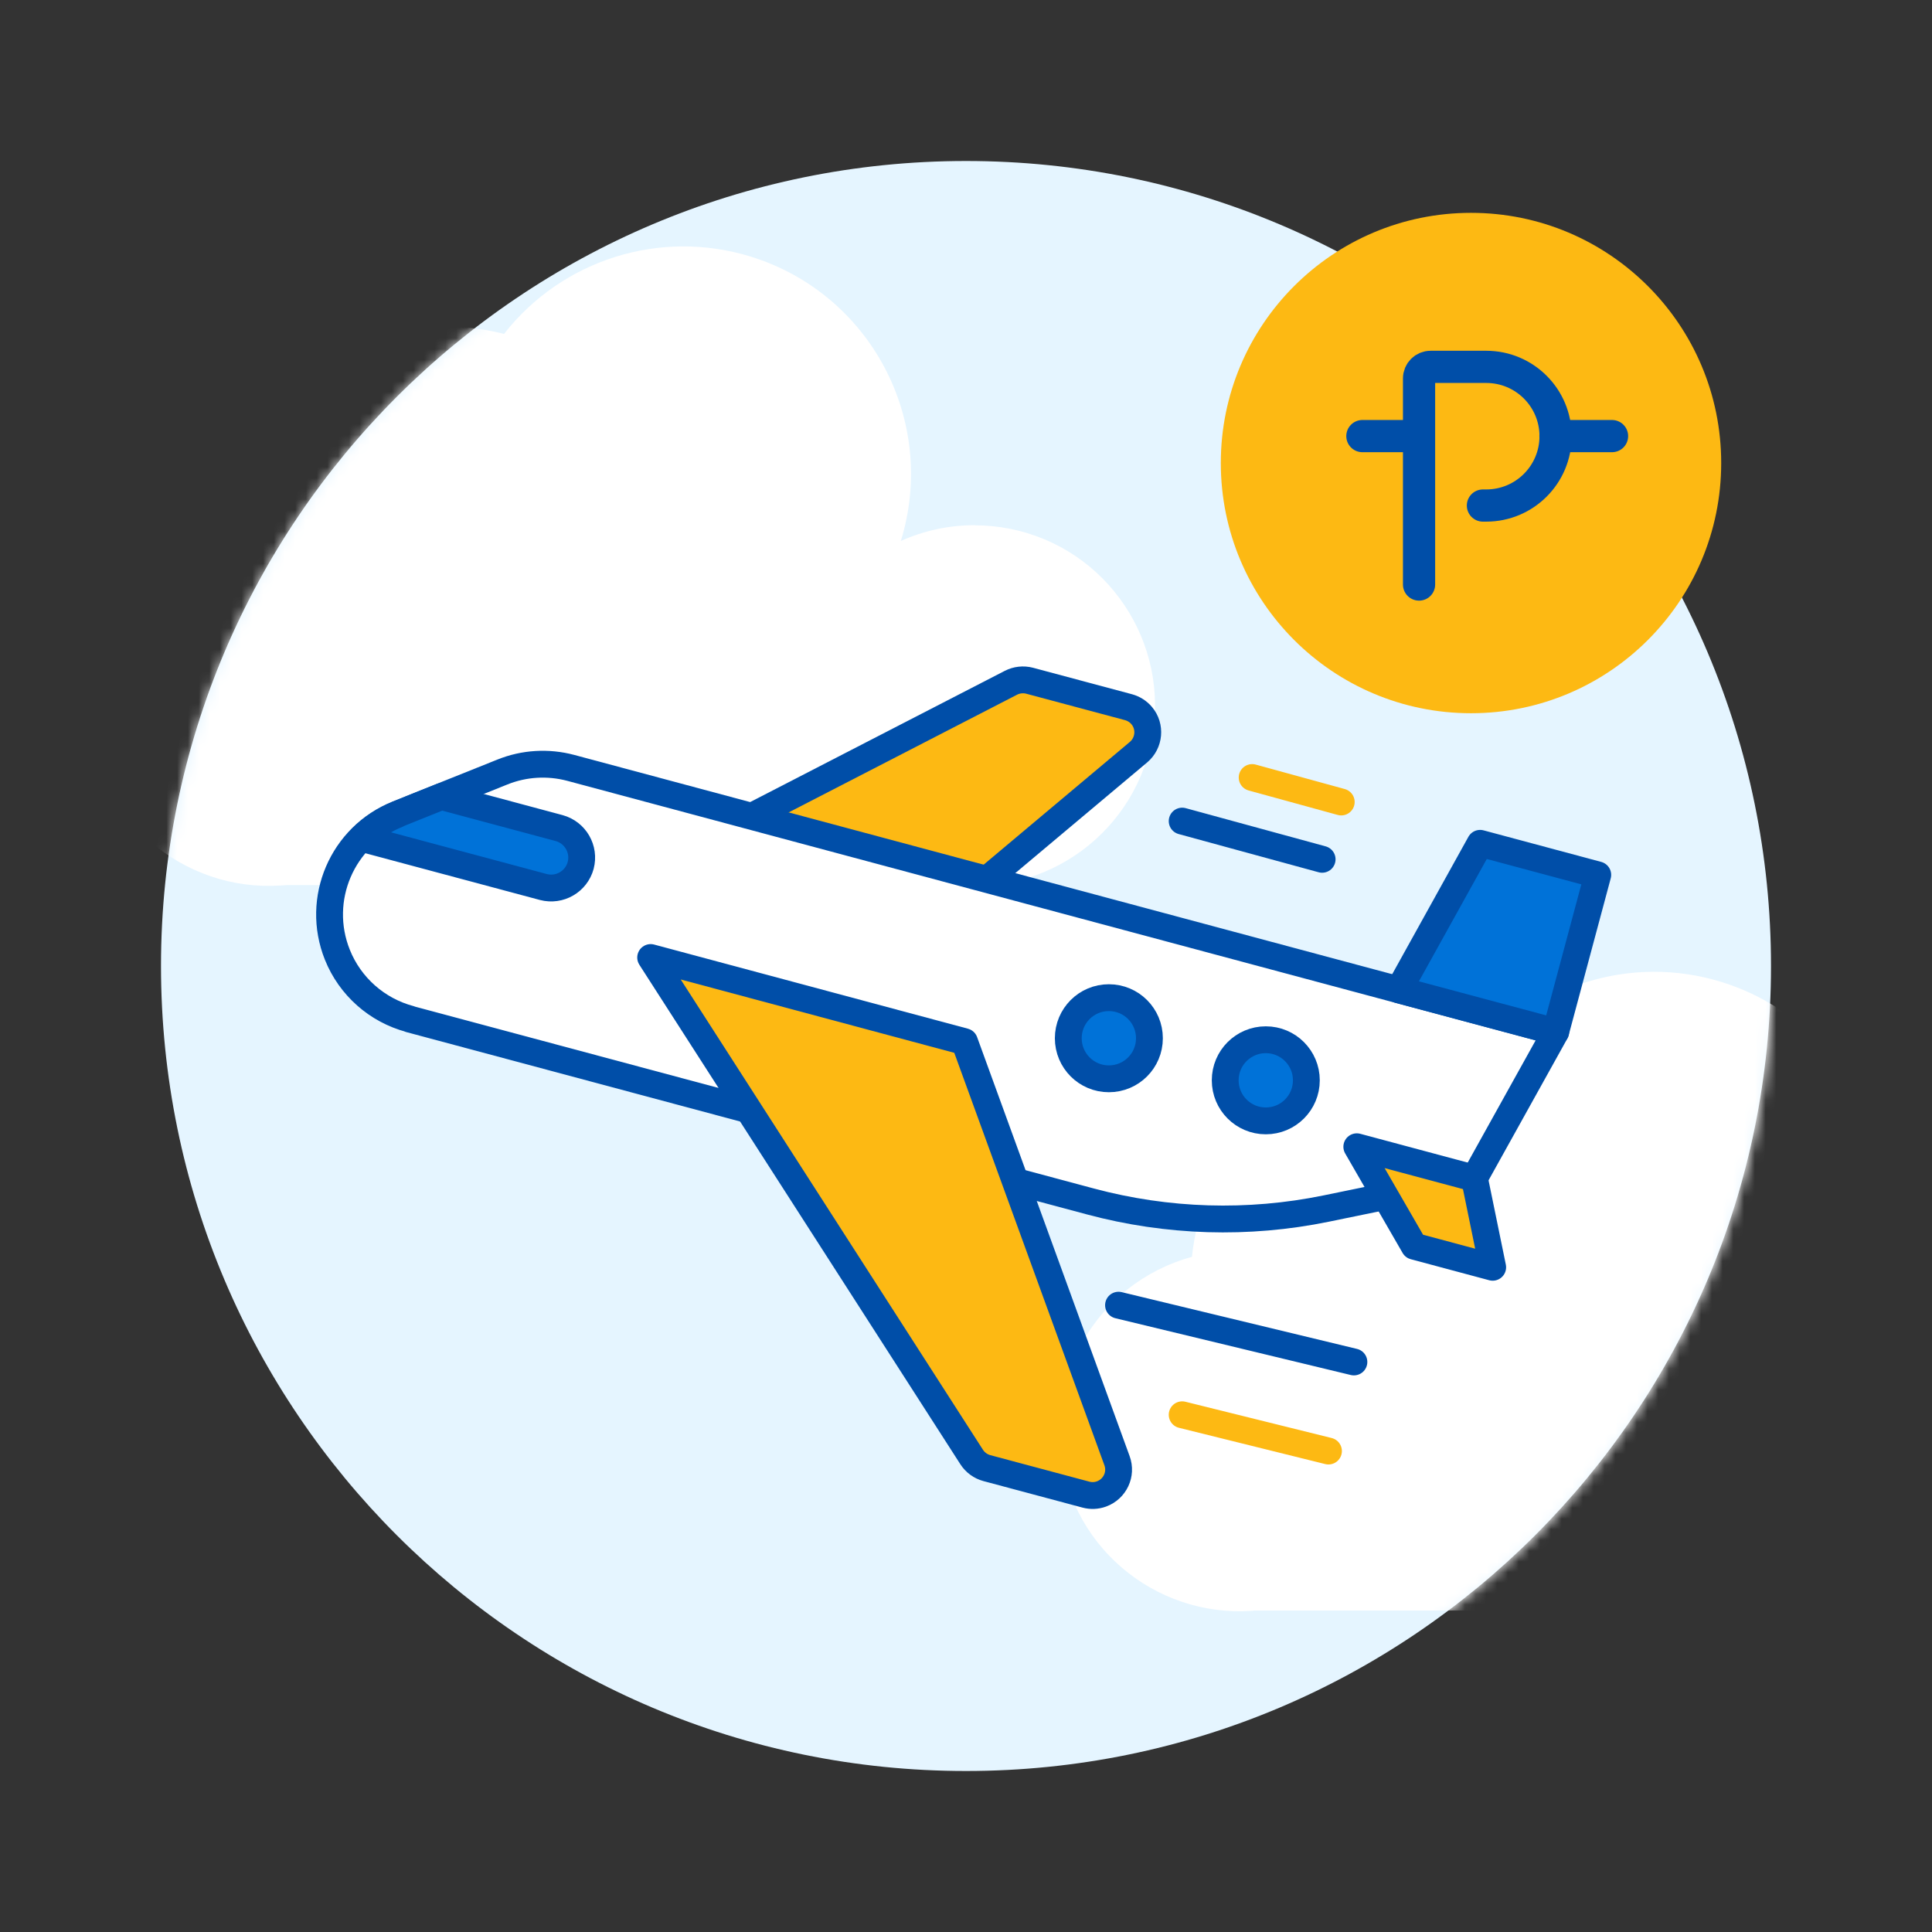 <svg width="180" height="180" viewBox="0 0 180 180" fill="none" xmlns="http://www.w3.org/2000/svg">
<rect x="0" y="0" width="180" height="180" fill="#333333" stroke="none"/>
<mask id="mask0_52_1516" style="mask-type:luminance" maskUnits="userSpaceOnUse" x="0" y="0" width="180" height="180">
<path d="M180 0H0V180H180V0Z" fill="white"/>
</mask>
<g mask="url(#mask0_52_1516)">
<path d="M90 165C131.421 165 165 131.421 165 90C165 48.579 131.421 15 90 15C48.579 15 15 48.579 15 90C15 131.421 48.579 165 90 165Z" fill="#E5F5FF"/>
<mask id="mask1_52_1516" style="mask-type:luminance" maskUnits="userSpaceOnUse" x="15" y="15" width="151" height="150">
<path d="M90.12 165C131.541 165 165.12 131.421 165.12 90C165.12 48.579 131.541 15 90.12 15C48.699 15 15.12 48.579 15.12 90C15.12 131.421 48.699 165 90.12 165Z" fill="white"/>
</mask>
<g mask="url(#mask1_52_1516)">
<path d="M90.81 48.93C88.44 48.93 86.09 49.43 83.93 50.4C87.38 39.21 81.11 27.35 69.92 23.9C61.51 21.31 52.38 24.18 46.96 31.11C35.61 28.21 24.06 35.07 21.16 46.42C20.9 47.44 20.72 48.47 20.61 49.52C11.66 51.96 6.38 61.2 8.82 70.15C11.26 79.1 20.5 84.38 29.45 81.94C34.23 80.64 38.19 77.29 40.28 72.79C40.75 72.82 41.22 72.84 41.7 72.84C48.23 72.84 54.4 69.84 58.41 64.69C63.8 66.06 69.52 65.27 74.33 62.48C72.53 71.58 78.45 80.42 87.55 82.22C96.65 84.02 105.49 78.1 107.29 69C109.09 59.9 103.17 51.06 94.07 49.26C93 49.05 91.9 48.94 90.81 48.94V48.93Z" fill="white"/>
<path d="M90.75 59.59H24.32V82.46H90.75V59.59Z" fill="white"/>
<path d="M181.25 116.51C178.88 116.51 176.53 117.01 174.37 117.98C177.82 106.79 171.55 94.93 160.36 91.48C151.95 88.89 142.82 91.76 137.4 98.69C126.05 95.79 114.5 102.65 111.6 114C111.34 115.02 111.16 116.05 111.05 117.1C102.1 119.54 96.82 128.78 99.26 137.73C101.7 146.68 110.94 151.96 119.89 149.52C124.67 148.22 128.63 144.87 130.72 140.37C131.19 140.4 131.66 140.42 132.14 140.42C138.67 140.42 144.84 137.42 148.85 132.27C154.24 133.64 159.96 132.85 164.77 130.06C162.97 139.16 168.89 148 177.99 149.8C187.09 151.6 195.93 145.68 197.73 136.58C199.53 127.48 193.61 118.64 184.51 116.84C183.44 116.63 182.34 116.52 181.25 116.52V116.51Z" fill="white"/>
<path d="M181.19 127.18H114.76V150.05H181.19V127.18Z" fill="white"/>
</g>
</g>
<path d="M45.01 88.95L74.25 96.79L106.07 70.08C107.09 69.22 107.23 67.69 106.37 66.67C106.05 66.29 105.62 66.02 105.15 65.89L95.92 63.42C95.34 63.27 94.72 63.34 94.19 63.61L45.02 88.95H45.01Z" fill="#FDB913"/>
<path d="M45.01 88.95L74.25 96.79L106.07 70.08C107.09 69.22 107.23 67.69 106.37 66.67C106.05 66.29 105.62 66.02 105.15 65.89L95.92 63.42C95.34 63.27 94.72 63.34 94.19 63.61L45.02 88.95H45.01Z" stroke="#004EA8" stroke-width="2.5" stroke-linecap="round" stroke-linejoin="round"/>
<path d="M38.18 94.95L101.6 111.94C108.77 113.86 116.28 114.09 123.55 112.6L137.37 109.76L144.94 96.14L53.17 71.54C51.06 70.98 48.83 71.11 46.8 71.93L37.04 75.84C31.87 77.91 29.36 83.78 31.43 88.95C32.61 91.9 35.12 94.12 38.19 94.94" fill="white"/>
<path d="M38.18 94.95L101.6 111.94C108.77 113.86 116.28 114.09 123.55 112.6L137.37 109.76L144.94 96.14L53.17 71.54C51.06 70.98 48.83 71.11 46.8 71.93L37.04 75.84C31.87 77.91 29.36 83.78 31.43 88.95C32.61 91.9 35.12 94.12 38.19 94.94L38.18 94.95Z" stroke="#004EA8" stroke-width="2.5" stroke-linecap="round" stroke-linejoin="round"/>
<path d="M130.32 92.22L144.94 96.13L148.86 81.51L137.9 78.57L130.33 92.22H130.32Z" fill="#0072D8"/>
<path d="M130.32 92.22L144.94 96.13L148.86 81.51L137.9 78.57L130.33 92.22H130.32Z" stroke="#004EA8" stroke-width="2.5" stroke-linecap="round" stroke-linejoin="round"/>
<path d="M60.62 89.21L89.86 97.05L104.07 136.09C104.53 137.35 103.88 138.73 102.62 139.19C102.15 139.36 101.65 139.38 101.17 139.25L91.94 136.78C91.36 136.62 90.86 136.26 90.53 135.75L60.62 89.21Z" fill="#FDB913"/>
<path d="M60.62 89.21L89.86 97.05L104.07 136.09C104.53 137.35 103.88 138.73 102.62 139.19C102.15 139.36 101.65 139.38 101.17 139.25L91.94 136.78C91.36 136.62 90.86 136.26 90.53 135.75L60.62 89.21Z" stroke="#004EA8" stroke-width="2.5" stroke-linecap="round" stroke-linejoin="round"/>
<path d="M117.93 96.87C120.02 96.87 121.71 98.56 121.71 100.65C121.71 102.74 120.02 104.43 117.93 104.43C115.84 104.43 114.15 102.74 114.15 100.65C114.15 98.56 115.84 96.87 117.93 96.87Z" fill="#FDB913"/>
<path d="M117.93 96.87C120.02 96.87 121.71 98.56 121.71 100.65C121.71 102.74 120.02 104.43 117.93 104.43C115.84 104.43 114.15 102.74 114.15 100.65C114.15 98.56 115.84 96.87 117.93 96.87Z" fill="#0072D8" stroke="#004EA8" stroke-width="2.5" stroke-linecap="round" stroke-linejoin="round"/>
<path d="M103.31 92.95C105.4 92.95 107.09 94.64 107.09 96.73C107.09 98.82 105.4 100.51 103.31 100.51C101.22 100.51 99.53 98.82 99.53 96.73C99.53 94.64 101.22 92.95 103.31 92.95Z" fill="#FDB913"/>
<path d="M103.31 92.95C105.4 92.95 107.09 94.64 107.09 96.73C107.09 98.82 105.4 100.51 103.31 100.51C101.22 100.51 99.53 98.82 99.53 96.73C99.53 94.64 101.22 92.95 103.31 92.95Z" fill="#0072D8" stroke="#004EA8" stroke-width="2.5" stroke-linecap="round" stroke-linejoin="round"/>
<path d="M37.04 75.85L41.13 74.21L52.09 77.15C53.6 77.56 54.5 79.11 54.1 80.63C53.69 82.14 52.14 83.04 50.62 82.64L33.67 78.1C34.63 77.14 35.78 76.37 37.04 75.87" fill="#0072D8"/>
<path d="M37.04 75.85L41.13 74.21L52.09 77.15C53.6 77.56 54.5 79.11 54.1 80.63C53.69 82.14 52.14 83.04 50.62 82.64L33.67 78.1C34.63 77.14 35.78 76.37 37.04 75.87V75.85Z" stroke="#004EA8" stroke-width="2.5" stroke-linecap="round" stroke-linejoin="round"/>
<path d="M137.37 109.78L139.07 118.07L131.76 116.11L126.41 106.84L137.38 109.78H137.37Z" fill="#0072D8"/>
<path d="M137.37 109.78L139.07 118.07L131.76 116.11L126.41 106.84L137.38 109.78H137.37Z" fill="#FDB913" stroke="#004EA8" stroke-width="2.5" stroke-linecap="round" stroke-linejoin="round"/>
<path d="M116.66 72.44L124.96 74.72" stroke="#FDB913" stroke-width="2.5" stroke-linecap="round"/>
<path d="M110.14 131.811L123.77 135.191" stroke="#FDB913" stroke-width="2.5" stroke-linecap="round"/>
<path d="M110.14 76.5L123.18 80.06" stroke="#004EA8" stroke-width="2.5" stroke-linecap="round"/>
<path d="M104.21 121.601L126.14 126.891" stroke="#004EA8" stroke-width="2.5" stroke-linecap="round"/>
<path d="M137.05 66.45C149.924 66.45 160.36 56.014 160.36 43.14C160.36 30.266 149.924 19.83 137.05 19.83C124.176 19.83 113.74 30.266 113.74 43.14C113.74 56.014 124.176 66.45 137.05 66.45Z" fill="#FDB913"/>
<path d="M132.21 54.46V35.26C132.21 34.66 132.69 34.18 133.29 34.18H138.47C142.04 34.18 144.93 37.07 144.93 40.64C144.93 44.21 142.04 47.1 138.47 47.1H138.16" stroke="#004EA8" stroke-width="3" stroke-linecap="round" stroke-linejoin="round"/>
<path d="M132.2 40.63H126.93" stroke="#004EA8" stroke-width="3" stroke-linecap="round" stroke-linejoin="round"/>
<path d="M150.19 40.63H144.92" stroke="#004EA8" stroke-width="3" stroke-linecap="round" stroke-linejoin="round"/>
</svg>

